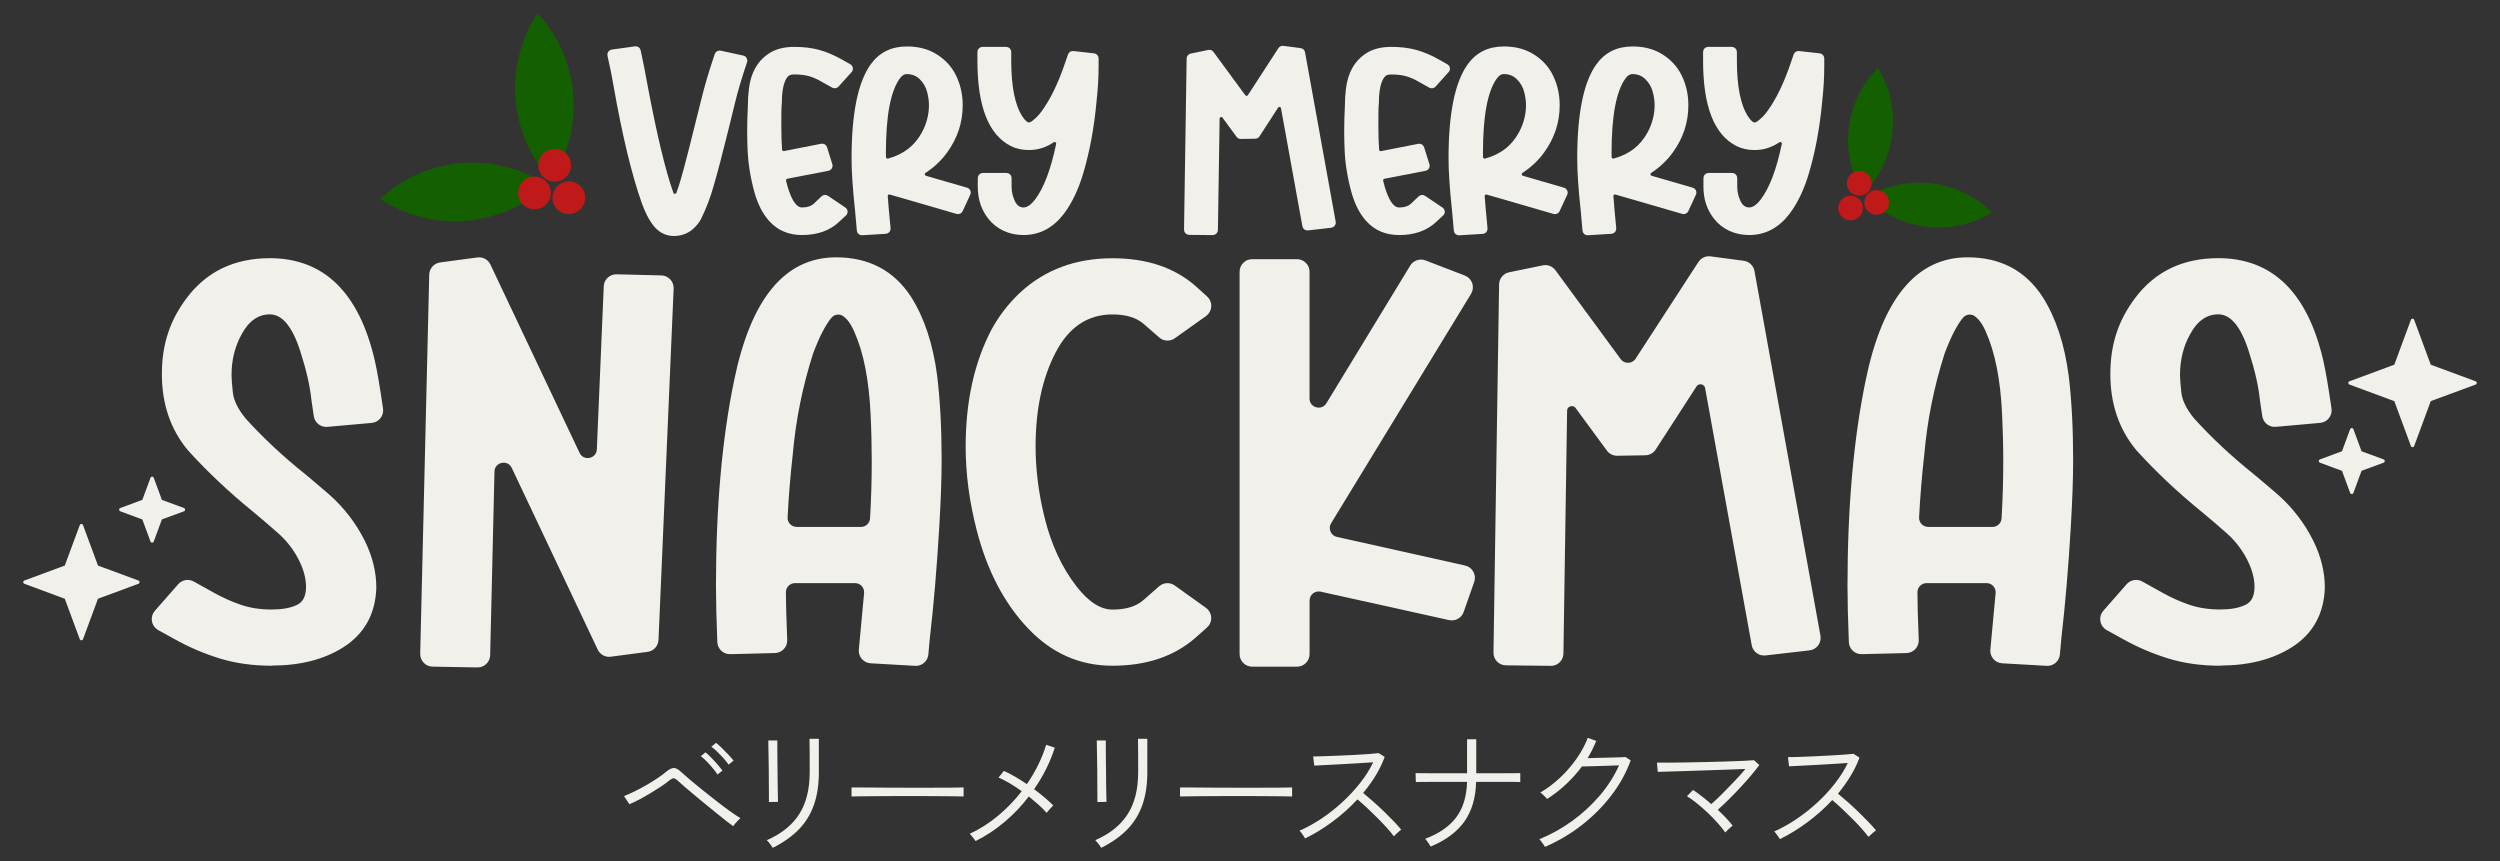 <?xml version="1.0" encoding="UTF-8"?>
<svg id="Layer_1" data-name="Layer 1" xmlns="http://www.w3.org/2000/svg" viewBox="0 0 720 248">
  <rect x="0" y="0" width="720" height="248" fill="#333333" stroke="none"/>
  <defs>
    <style>
      .cls-1, .cls-2 {
        fill: #f2f0eb;
      }

      .cls-3 {
        fill: #bf1919;
      }

      .cls-2 {
        stroke: #f2f0eb;
        stroke-linecap: round;
        stroke-linejoin: round;
      }

      .cls-4 {
        fill: #146001;
      }
    </style>
  </defs>
  <g>
    <path class="cls-1" d="M211.15,237.94c-.48-.35-1.14-.85-1.98-1.5s-1.79-1.41-2.84-2.26c-1.05-.85-2.14-1.74-3.26-2.66s-2.2-1.81-3.24-2.68c-1.04-.87-1.96-1.65-2.76-2.34-.8-.69-1.41-1.24-1.84-1.64-.53-.48-.95-.72-1.24-.72s-.75.24-1.36.72c-.67.56-1.5,1.17-2.5,1.82s-2.05,1.31-3.14,1.96c-1.09.65-2.15,1.24-3.16,1.76-1.01.52-1.87.93-2.56,1.22l-1.56-2.36c.8-.29,1.75-.71,2.84-1.24s2.23-1.13,3.4-1.8,2.28-1.35,3.32-2.04,1.92-1.35,2.64-1.96c.85-.69,1.58-1.04,2.18-1.04s1.33.41,2.18,1.24c.48.45,1.25,1.13,2.3,2.02s2.25,1.88,3.6,2.96,2.72,2.17,4.12,3.26,2.71,2.08,3.94,2.96,2.23,1.55,3,2c-.16.13-.39.35-.68.66s-.57.61-.84.92-.45.55-.56.74h0ZM206.63,223.06c-.35-.56-.8-1.17-1.36-1.84s-1.15-1.31-1.76-1.94-1.17-1.13-1.68-1.5l1.36-1.12c.45.37,1,.89,1.64,1.54s1.26,1.33,1.86,2.02,1.06,1.27,1.38,1.72l-1.44,1.12h0ZM209.83,220.22c-.37-.56-.85-1.17-1.44-1.82-.59-.65-1.19-1.28-1.82-1.88s-1.19-1.09-1.7-1.46l1.36-1.12c.45.35,1.01.84,1.66,1.48.65.64,1.29,1.29,1.92,1.96.63.67,1.11,1.23,1.46,1.68l-1.44,1.16h0Z"/>
    <path class="cls-1" d="M222.55,244.18c-.05-.13-.19-.35-.42-.66s-.47-.61-.72-.92-.45-.51-.58-.62c4.16-1.81,7.26-4.29,9.3-7.44s3.06-7.19,3.06-12.12v-4.38c0-.79,0-1.56-.02-2.32,0-.76-.02-1.41-.02-1.96v-.98h2.68v9.64c0,3.55-.47,6.67-1.42,9.38s-2.4,5.07-4.36,7.08-4.46,3.78-7.5,5.3h0ZM221.43,230.98c.03-.08.03-.55.02-1.42s-.02-1.96-.02-3.28,0-2.71-.02-4.18c0-1.47-.03-2.85-.06-4.16s-.05-2.39-.06-3.26-.02-1.34-.02-1.42h2.6v1.44c0,.85,0,1.93.02,3.24,0,1.31.03,2.68.04,4.12s.03,2.81.04,4.12.03,2.39.06,3.26.04,1.37.04,1.5l-2.64.04h0Z"/>
    <path class="cls-1" d="M245.24,229.38v-2.6c.93,0,2.25,0,3.96.02s3.63.03,5.76.04c2.13,0,4.33.02,6.6.02h6.56c2.11,0,3.99,0,5.64-.02,1.65,0,2.91-.03,3.76-.06v2.6c-.88-.03-2.14-.05-3.78-.06-1.64,0-3.49-.03-5.56-.04s-4.21-.02-6.44-.02-4.4,0-6.52.02c-2.12,0-4.05.03-5.78.04s-3.13.03-4.2.06h0Z"/>
    <path class="cls-1" d="M280.98,242.22c-.08-.13-.24-.35-.48-.64-.24-.29-.47-.59-.7-.88-.23-.29-.41-.48-.54-.56,2.93-1.36,5.67-3.11,8.22-5.24s4.81-4.48,6.78-7.04c-1.2-.85-2.38-1.63-3.54-2.32s-2.21-1.23-3.14-1.6l1.52-1.92c.99.43,2.05.97,3.2,1.64,1.15.67,2.29,1.39,3.44,2.16,1.25-1.81,2.35-3.67,3.28-5.58s1.69-3.82,2.28-5.74l2.48.84c-1.33,4.16-3.32,8.15-5.96,11.96,1.09.8,2.12,1.61,3.08,2.42s1.77,1.57,2.44,2.26c-.13.11-.33.31-.6.6-.27.29-.53.59-.78.88-.25.29-.43.51-.54.64-.59-.69-1.33-1.45-2.24-2.26s-1.87-1.63-2.88-2.46c-2.03,2.67-4.34,5.1-6.94,7.3s-5.39,4.05-8.38,5.54h0Z"/>
    <path class="cls-1" d="M317.15,244.18c-.05-.13-.19-.35-.42-.66s-.47-.61-.72-.92-.45-.51-.58-.62c4.16-1.81,7.26-4.29,9.3-7.44s3.06-7.19,3.06-12.12v-4.38c0-.79,0-1.56-.02-2.32-.01-.76-.02-1.41-.02-1.96v-.98h2.68v9.64c0,3.55-.47,6.67-1.42,9.38s-2.4,5.07-4.36,7.08-4.46,3.78-7.5,5.3ZM316.03,230.98c.03-.08.03-.55.02-1.42s-.02-1.96-.02-3.28,0-2.71-.02-4.18c-.01-1.47-.03-2.85-.06-4.16s-.05-2.39-.06-3.26-.02-1.34-.02-1.42h2.6v1.44c0,.85,0,1.93.02,3.24.01,1.31.03,2.68.04,4.12s.03,2.81.04,4.12.03,2.39.06,3.26.04,1.37.04,1.5l-2.64.04h0Z"/>
    <path class="cls-1" d="M339.85,229.38v-2.6c.93,0,2.25,0,3.96.02s3.63.03,5.76.04,4.33.02,6.6.02h6.56c2.11,0,3.99,0,5.64-.02,1.65,0,2.91-.03,3.76-.06v2.6c-.88-.03-2.14-.05-3.78-.06-1.64,0-3.49-.03-5.56-.04s-4.21-.02-6.44-.02-4.4,0-6.52.02c-2.12,0-4.05.03-5.78.04s-3.13.03-4.2.06h0Z"/>
    <path class="cls-1" d="M375.87,241.46c-.08-.13-.22-.35-.42-.66s-.41-.61-.64-.92-.42-.51-.58-.62c2.08-.91,4.17-2.06,6.28-3.46,2.11-1.4,4.11-2.97,6.02-4.72s3.63-3.6,5.18-5.56,2.8-3.95,3.76-5.98c-1.15.08-2.5.17-4.06.26s-3.17.19-4.82.28-3.19.17-4.62.24-2.58.13-3.46.18l-.32-2.64c.61,0,1.55-.02,2.82-.06,1.27-.04,2.7-.09,4.3-.16,1.6-.07,3.19-.14,4.76-.22s2.99-.17,4.24-.26,2.17-.18,2.76-.26l1.72,1.08c-.64,1.79-1.49,3.56-2.56,5.32-1.07,1.76-2.28,3.45-3.64,5.08.85.69,1.79,1.49,2.82,2.4,1.03.91,2.05,1.85,3.08,2.84s1.98,1.94,2.86,2.86c.88.92,1.61,1.74,2.2,2.46-.16.11-.38.29-.66.54s-.56.51-.84.76-.49.46-.62.62c-.53-.75-1.23-1.59-2.08-2.52s-1.77-1.89-2.76-2.88c-.99-.99-1.97-1.94-2.96-2.86s-1.88-1.71-2.68-2.38c-2.21,2.37-4.63,4.53-7.26,6.48s-5.23,3.53-7.82,4.76h0Z"/>
    <path class="cls-1" d="M412,243.82c-.05-.16-.19-.39-.4-.7s-.43-.61-.64-.92c-.21-.31-.39-.51-.52-.62,3.97-1.49,6.95-3.54,8.92-6.14s3.03-6.02,3.16-10.26h-9.9c-1.4,0-2.53,0-3.38.02-.85,0-1.35.02-1.48.02l-.08-2.56c.13,0,.63,0,1.5.02.87,0,2,.02,3.4.02h9.94v-9.8h2.64v9.8h6c1.87,0,3.41,0,4.62-.02,1.21,0,1.9-.02,2.06-.02v2.56c-.13-.03-.81-.04-2.02-.04h-10.7c-.11,4.59-1.23,8.39-3.36,11.4-2.13,3.01-5.39,5.43-9.76,7.24h0Z"/>
    <path class="cls-1" d="M444.96,243.9c-.05-.13-.19-.35-.42-.66s-.45-.61-.68-.92c-.23-.31-.41-.51-.54-.62,3.36-1.36,6.53-3.13,9.52-5.3s5.64-4.63,7.96-7.36c2.32-2.73,4.15-5.61,5.48-8.62-.75.03-1.65.06-2.7.1-1.05.04-2.11.07-3.18.1s-2.03.05-2.9.08-1.5.04-1.9.04c-1.33,1.79-2.85,3.48-4.54,5.08s-3.53,3.03-5.5,4.28c-.08-.11-.25-.29-.5-.56s-.52-.53-.8-.78-.5-.42-.66-.5c2.05-1.2,3.97-2.65,5.76-4.34s3.37-3.53,4.74-5.5,2.43-3.95,3.18-5.92l2.44.88c-.35.85-.73,1.69-1.14,2.52s-.86,1.64-1.34,2.44c.85-.03,1.87-.05,3.04-.08s2.34-.05,3.5-.08,2.15-.05,2.96-.08,1.29-.05,1.42-.08l1.48.96c-1.28,3.55-3.13,6.91-5.56,10.08s-5.27,6.03-8.52,8.56-6.79,4.63-10.6,6.28h0Z"/>
    <path class="cls-1" d="M496.88,239.74c-.61-.85-1.36-1.77-2.24-2.76-.88-.99-1.83-1.96-2.84-2.92s-2.03-1.85-3.06-2.68c-1.03-.83-1.99-1.52-2.9-2.08l1.76-1.8c.83.56,1.69,1.19,2.58,1.88.89.69,1.78,1.43,2.66,2.2.93-.8,1.99-1.79,3.18-2.98s2.37-2.41,3.56-3.66,2.22-2.41,3.1-3.48c-1.33.05-2.93.11-4.8.18-1.87.07-3.83.13-5.88.2-2.05.07-4.05.13-6,.2-1.95.07-3.67.12-5.18.16-1.51.04-2.63.07-3.38.1l-.24-2.68c.77.03,1.9.03,3.38.02s3.17-.03,5.08-.06c1.91-.03,3.87-.07,5.9-.12,2.03-.05,3.96-.11,5.8-.16s3.45-.11,4.84-.18,2.37-.13,2.96-.18l1.52,1.4c-.59.8-1.36,1.77-2.32,2.92-.96,1.15-2.01,2.33-3.16,3.56s-2.29,2.4-3.42,3.52-2.15,2.08-3.06,2.88c.85.8,1.65,1.59,2.38,2.36s1.37,1.51,1.9,2.2c-.13.08-.35.25-.64.52s-.59.54-.88.82c-.29.28-.49.49-.6.62h0Z"/>
    <path class="cls-1" d="M512.61,241.66c-.08-.13-.23-.35-.44-.66s-.43-.61-.66-.92-.41-.51-.54-.62c2.08-.91,4.17-2.07,6.28-3.48,2.11-1.41,4.11-2.99,6.02-4.74,1.91-1.75,3.63-3.6,5.16-5.56s2.78-3.94,3.74-5.94c-1.12.08-2.46.17-4.02.26s-3.17.19-4.82.28-3.19.17-4.62.24-2.58.13-3.46.18l-.32-2.64c.61,0,1.55-.02,2.82-.06,1.27-.04,2.7-.09,4.3-.16s3.19-.15,4.76-.24c1.57-.09,2.99-.18,4.24-.26s2.17-.16,2.76-.24l1.72,1.08c-.64,1.79-1.49,3.55-2.56,5.3s-2.28,3.45-3.64,5.1c.85.69,1.79,1.49,2.82,2.4,1.03.91,2.05,1.85,3.06,2.84,1.01.99,1.97,1.94,2.86,2.86s1.63,1.74,2.22,2.46c-.24.16-.61.46-1.1.9-.49.44-.85.77-1.06.98-.53-.72-1.23-1.55-2.08-2.5-.85-.95-1.77-1.91-2.76-2.9-.99-.99-1.97-1.93-2.94-2.84-.97-.91-1.86-1.69-2.66-2.36-2.21,2.37-4.63,4.53-7.26,6.46-2.63,1.93-5.23,3.53-7.82,4.78h0Z"/>
  </g>
  <g>
    <g>
      <path class="cls-2" d="M194.11,67.47c-2.4,0-4.38-1.12-5.94-3.35-1.04-1.45-1.99-3.37-2.85-5.76-2.92-8.22-5.65-19.59-8.2-34.11-.33-2.07-.89-4.84-1.68-8.3-.12-.55.24-1.09.8-1.17l6.71-.94c.5-.07.96.25,1.07.74.67,3.08,1.38,6.65,2.11,10.72,2.62,13.87,5.06,24,7.33,30.39.3.86,1.51.84,1.82,0,.46-1.27.87-2.54,1.24-3.8.96-3.22,2.97-11.04,6.02-23.45.89-3.66,2.15-7.89,3.78-12.72.16-.46.64-.74,1.12-.64l6.54,1.42c.56.12.89.71.7,1.26-1.55,4.57-2.73,8.58-3.56,12.04l-1.76,7.19c-1.75,7.1-3.19,12.61-4.34,16.51-.89,3.18-2.07,6.28-3.55,9.29-.44.85-1.02,1.62-1.72,2.32-1.54,1.57-3.42,2.35-5.66,2.35l.02.02Z"/>
      <path class="cls-2" d="M231,67.19c-3.75,0-6.78-1.29-9.1-3.87-1.8-2-3.16-4.65-4.1-7.93-1.17-4.23-1.84-8.32-1.99-12.27-.08-1.69-.12-3.43-.12-5.2,0-2.4.06-4.87.2-7.44,0-1.65.1-3.31.31-4.99.55-4.3,2.3-7.47,5.27-9.51,1.9-1.32,4.32-1.98,7.27-1.98,2.66,0,5.03.29,7.11.87s4.18,1.47,6.29,2.66l2.51,1.42c.53.3.65,1.02.24,1.48l-3.77,4.18c-.3.33-.79.41-1.18.2l-2.89-1.61c-1.35-.81-2.64-1.38-3.87-1.73-1.22-.35-2.71-.53-4.45-.53-.96,0-1.67.23-2.11.68-1.29,1.33-1.94,4.03-1.95,8.11,0,.07,0,.13-.02.2-.09.5-.13,2.34-.13,5.51s.07,5.83.22,7.7c.04.57.58.97,1.14.86l10.73-2.11c.48-.09.96.19,1.1.66l1.53,4.91c.17.55-.17,1.12-.73,1.23l-11.85,2.3c-.53.1-.88.63-.76,1.15.51,2.24,1.15,4.07,1.9,5.48.94,1.76,2,2.63,3.2,2.63,1.56,0,2.8-.4,3.71-1.21l2.25-2.14c.33-.31.82-.35,1.2-.1l5.03,3.39c.51.35.57,1.08.12,1.5l-1.96,1.81c-2.58,2.46-6.03,3.69-10.35,3.69h0Z"/>
      <path class="cls-2" d="M248.28,67.26c-.52.03-.97-.36-1.01-.87l-.5-5.61c-.68-6.28-1.02-11.33-1.02-15.15,0-12.8,1.8-21.73,5.39-26.76,2.37-3.33,5.72-4.99,10.04-4.99,3.05,0,5.69.65,7.93,1.95s4,3.03,5.27,5.17c1.59,2.79,2.38,5.9,2.38,9.32,0,4.83-1.46,9.26-4.38,13.29-1.63,2.26-3.67,4.18-6.1,5.77-.69.45-.54,1.49.25,1.72l11.85,3.44c.56.16.85.79.6,1.33l-2.19,4.74c-.2.43-.68.65-1.14.52l-19.25-5.58c-.64-.19-1.28.32-1.23.99.19,2.57.47,5.65.82,9.24.05.54-.35,1.03-.9,1.06l-6.82.41h.01ZM254.67,45.24c0,.63.62,1.07,1.23.91,4.58-1.24,7.94-3.85,10.07-7.82,1.38-2.58,2.07-5.27,2.07-8.05,0-1.24-.19-2.58-.57-4.01s-1.11-2.7-2.21-3.79c-1.09-1.09-2.46-1.64-4.1-1.64-.94,0-1.77.53-2.5,1.58-2.68,3.78-4.02,10.98-4.02,21.59l.02,1.25v-.02Z"/>
      <path class="cls-2" d="M294.8,67.19c-2.06,0-3.92-.4-5.59-1.19-1.67-.79-3.05-1.88-4.14-3.27-1.98-2.48-2.97-5.46-2.97-8.95v-2.51c0-.53.43-.96.96-.96h6.82c.53,0,.96.43.96.96v2.51c0,1.32.26,2.61.78,3.87.68,1.74,1.73,2.6,3.16,2.6,1.2,0,2.43-.83,3.71-2.48,2.57-3.38,4.63-8.78,6.17-16.2.18-.85-.77-1.48-1.48-1-2.1,1.43-4.38,2.14-6.84,2.14-1.88,0-3.53-.36-4.96-1.08-6.25-3.12-9.38-11.17-9.38-24.16v-2.51c0-.53.43-.96.96-.96h6.82c.53,0,.96.43.96.96v2.51c0,7.52,1.09,12.96,3.28,16.32.86,1.32,1.63,1.98,2.3,1.98.42,0,.9-.23,1.45-.68.99-.78,1.84-1.66,2.54-2.63,2.6-3.49,4.93-8.29,6.99-14.4l.76-2.22c.15-.43.57-.69,1.02-.64l5.96.66c.49.05.86.47.86.96v2.17c0,3.35-.2,6.72-.59,10.13-.68,7.48-1.94,14.33-3.79,20.57-1.38,4.69-3.23,8.56-5.55,11.62-3,3.92-6.73,5.88-11.21,5.88h.04Z"/>
      <path class="cls-2" d="M349.27,67.21l-6.82-.07c-.53,0-.96-.44-.95-.98l.75-49.31c0-.45.33-.84.77-.93l5.08-1.05c.37-.08.75.07.97.37l9.16,12.47c.4.54,1.22.52,1.59-.05l8.79-13.53c.2-.31.57-.48.94-.43l4.99.66c.42.06.75.37.82.78l8.83,48.82c.1.55-.29,1.07-.84,1.13l-6.71.77c-.51.06-.97-.29-1.06-.79l-6.16-33.98c-.16-.86-1.28-1.09-1.76-.35l-5.35,8.27c-.17.27-.47.43-.79.44l-4.18.07c-.31,0-.61-.14-.79-.39l-4.06-5.53c-.55-.74-1.73-.37-1.74.56l-.49,32.08c0,.53-.44.96-.97.95l-.02.02Z"/>
      <path class="cls-2" d="M402.94,67.19c-3.75,0-6.78-1.29-9.1-3.87-1.8-2-3.16-4.65-4.1-7.93-1.17-4.23-1.84-8.32-1.99-12.27-.08-1.69-.12-3.43-.12-5.2,0-2.4.06-4.87.2-7.44,0-1.65.1-3.31.31-4.99.55-4.3,2.3-7.47,5.27-9.51,1.9-1.32,4.32-1.98,7.27-1.98,2.66,0,5.03.29,7.11.87s4.18,1.47,6.29,2.66l2.52,1.43c.53.3.65,1.02.24,1.47l-3.77,4.19c-.3.33-.79.41-1.18.2l-2.89-1.61c-1.35-.81-2.64-1.38-3.87-1.73-1.22-.35-2.71-.53-4.45-.53-.96,0-1.67.23-2.11.68-1.29,1.33-1.94,4.03-1.95,8.11,0,.07-.01.13-.02.2-.09.5-.13,2.34-.13,5.51s.07,5.83.22,7.71c.04.57.58.97,1.14.86l10.74-2.11c.48-.09.95.19,1.1.65l1.54,4.92c.17.54-.17,1.11-.73,1.22l-11.86,2.3c-.53.1-.87.62-.75,1.15.51,2.24,1.15,4.07,1.9,5.48.94,1.76,2,2.63,3.2,2.63,1.56,0,2.8-.4,3.71-1.21l2.26-2.14c.32-.31.82-.35,1.19-.1l5.04,3.39c.51.34.57,1.08.11,1.5l-1.96,1.81c-2.58,2.46-6.03,3.69-10.35,3.69h-.03Z"/>
      <path class="cls-2" d="M420.21,67.26c-.52.03-.96-.35-1.01-.87l-.5-5.61c-.68-6.28-1.02-11.33-1.02-15.15,0-12.8,1.8-21.73,5.39-26.76,2.37-3.33,5.72-4.99,10.04-4.99,3.05,0,5.69.65,7.93,1.95s4,3.03,5.27,5.17c1.59,2.79,2.38,5.9,2.38,9.32,0,4.83-1.46,9.26-4.38,13.29-1.63,2.26-3.67,4.18-6.11,5.77-.69.45-.54,1.49.25,1.72l11.86,3.45c.56.16.85.79.6,1.32l-2.2,4.75c-.2.43-.68.65-1.14.52l-19.26-5.58c-.64-.19-1.27.32-1.22.99.19,2.57.47,5.65.82,9.25.05.54-.35,1.03-.89,1.06l-6.83.41h.02ZM426.61,45.24c.01.63.62,1.07,1.23.91,4.58-1.24,7.94-3.85,10.08-7.83,1.38-2.58,2.07-5.27,2.07-8.05,0-1.24-.19-2.58-.57-4.01s-1.11-2.7-2.21-3.79c-1.09-1.09-2.46-1.64-4.1-1.64-.94,0-1.77.53-2.5,1.58-2.68,3.78-4.02,10.98-4.02,21.59l.02,1.25h0Z"/>
      <path class="cls-2" d="M457.27,67.26c-.52.03-.97-.36-1.01-.87l-.5-5.61c-.68-6.28-1.02-11.33-1.02-15.15,0-12.8,1.8-21.73,5.39-26.76,2.37-3.33,5.72-4.99,10.04-4.99,3.05,0,5.69.65,7.93,1.95s4,3.03,5.27,5.17c1.59,2.79,2.38,5.9,2.38,9.32,0,4.83-1.46,9.26-4.38,13.29-1.63,2.26-3.67,4.18-6.1,5.77-.69.45-.54,1.49.25,1.72l11.85,3.44c.56.16.85.79.6,1.33l-2.19,4.74c-.2.43-.68.65-1.14.52l-19.25-5.58c-.64-.19-1.28.32-1.23.99.19,2.57.47,5.65.82,9.24.05.54-.35,1.03-.9,1.06l-6.82.41h.01ZM463.66,45.24c.01.63.62,1.07,1.23.91,4.58-1.24,7.94-3.85,10.07-7.82,1.38-2.58,2.07-5.27,2.07-8.05,0-1.24-.19-2.58-.57-4.01s-1.11-2.7-2.21-3.79c-1.09-1.09-2.46-1.64-4.1-1.64-.94,0-1.77.53-2.5,1.58-2.68,3.78-4.02,10.98-4.02,21.59l.02,1.25v-.02Z"/>
      <path class="cls-2" d="M503.79,67.19c-2.06,0-3.92-.4-5.59-1.19-1.67-.79-3.05-1.88-4.14-3.27-1.98-2.48-2.97-5.46-2.97-8.95v-2.51c0-.53.43-.96.96-.96h6.82c.53,0,.96.43.96.96v2.51c0,1.32.26,2.61.78,3.87.68,1.74,1.73,2.6,3.16,2.6,1.2,0,2.43-.83,3.71-2.48,2.57-3.38,4.63-8.78,6.17-16.2.18-.85-.76-1.48-1.48-1-2.1,1.43-4.38,2.14-6.84,2.14-1.88,0-3.53-.36-4.96-1.08-6.25-3.12-9.38-11.17-9.38-24.16v-2.51c0-.53.43-.96.96-.96h6.82c.53,0,.96.43.96.96v2.51c0,7.52,1.09,12.96,3.28,16.32.86,1.32,1.63,1.98,2.3,1.98.42,0,.9-.23,1.45-.68.99-.78,1.84-1.66,2.54-2.63,2.6-3.49,4.93-8.29,6.99-14.4l.76-2.22c.15-.43.57-.69,1.02-.64l5.96.66c.49.05.86.47.86.96v2.17c0,3.35-.2,6.72-.59,10.13-.68,7.48-1.94,14.33-3.79,20.57-1.38,4.69-3.23,8.56-5.55,11.62-3,3.92-6.73,5.88-11.21,5.88h.04Z"/>
      <path class="cls-2" d="M78.22,191.23c-5.36,0-10.28-.69-14.78-2.07s-8.89-3.26-13.16-5.66l-4.47-2.47c-1.74-.96-2.15-3.29-.84-4.78l6.72-7.66c.97-1.1,2.57-1.39,3.86-.68,1.89,1.05,3.77,2.1,5.66,3.15,2.62,1.47,5.28,2.67,7.99,3.59,2.7.93,5.71,1.39,9.01,1.39,3.02,0,5.47-.43,7.35-1.29,2.05-.9,3.08-2.8,3.08-5.69,0-2.62-.76-5.38-2.26-8.27-1.51-2.89-3.46-5.4-5.85-7.52-2.39-2.12-4.84-4.22-7.35-6.3-6.84-5.56-13.05-11.41-18.63-17.55-4.96-5.92-7.43-13.15-7.43-21.69s2.33-15.31,7.01-21.55c5.64-7.54,13.5-11.32,23.58-11.32,15.32,0,25.24,9.69,29.74,29.07.68,2.95,1.47,7.56,2.37,13.83.25,1.77-1.03,3.38-2.81,3.54l-12.78,1.14c-1.65.15-3.12-1.02-3.36-2.65l-.68-4.61c-.4-4.02-1.48-8.76-3.25-14.23-2.34-7.27-5.41-10.91-9.23-10.91-3.53,0-6.38,1.99-8.54,5.96-1.99,3.57-2.99,7.59-2.99,12.06,0,.95.13,2.62.38,5.01.25,2.38,1.51,4.96,3.75,7.73.03.04.06.08.1.11,5.06,5.58,10.79,10.94,17.21,16.07,2.45,2.03,4.84,4.07,7.18,6.1,4.1,3.7,7.38,8.02,9.83,12.94,2.16,4.38,3.25,8.79,3.25,13.21-.23,7.36-3.3,12.94-9.23,16.74-5.47,3.48-12.28,5.22-20.42,5.22v.04Z"/>
      <path class="cls-2" d="M137.49,191.72l-12.91-.23c-1.73-.03-3.1-1.46-3.06-3.19l2.6-109.2c.04-1.53,1.18-2.81,2.7-3.02l10.74-1.44c1.34-.18,2.65.53,3.23,1.76l25.67,54.23c1.39,2.94,5.79,2.05,5.93-1.2l1.99-46.95c.07-1.7,1.49-3.03,3.19-2.98l12.9.32c1.74.04,3.11,1.51,3.04,3.25l-4.36,101.21c-.07,1.51-1.21,2.76-2.71,2.96l-10.62,1.4c-1.34.18-2.64-.53-3.22-1.76l-24.76-52.33c-1.41-2.97-5.86-2.03-5.93,1.26l-1.24,52.87c-.04,1.71-1.46,3.07-3.17,3.04h0Z"/>
      <path class="cls-2" d="M263.59,191.26l-12.82-.73c-1.76-.1-3.09-1.64-2.93-3.4l1.52-16.28c.17-1.83-1.27-3.41-3.1-3.41h-17.3c-1.72,0-3.12,1.4-3.12,3.12h0c0,2.92.13,7.51.38,13.77.07,1.74-1.3,3.2-3.04,3.25l-12.9.32c-1.7.04-3.13-1.3-3.19-3-.26-6.54-.39-11.91-.39-16.1,0-22.63,1.74-42.33,5.21-59.09,4.79-23.4,14.41-35.1,28.88-35.1,9.28,0,16.35,3.73,21.19,11.18,3.76,5.92,6.24,13.42,7.43,22.5.85,7.05,1.28,15.11,1.28,24.19,0,5.24-.23,11.66-.68,19.25-.68,11.66-1.6,22.39-2.73,32.19l-.41,4.52c-.15,1.67-1.6,2.93-3.28,2.83h0ZM247.95,152.26c1.65,0,3.02-1.28,3.12-2.92.33-5.52.49-11,.49-16.46,0-4.56-.11-9.12-.34-13.69-.46-9.85-2.02-17.78-4.7-23.79-1-2.34-2.17-3.96-3.53-4.84-1.19-.78-2.82-.55-3.79.5-.45.49-.9,1.09-1.35,1.81-1,1.6-1.87,3.26-2.61,4.98s-1.25,2.98-1.54,3.79c-3.08,9.62-5.04,19.4-5.9,29.34-.68,6-1.17,12.01-1.47,18.01-.09,1.78,1.34,3.26,3.12,3.26h18.5,0Z"/>
      <path class="cls-2" d="M320.4,191.23c-9.29,0-17.26-3.52-23.93-10.57-6.84-7.18-11.74-16.56-14.7-28.12-2.11-8.18-3.16-16.15-3.16-23.92,0-12.88,2.45-24.01,7.35-33.41,2.11-3.88,4.79-7.36,8.03-10.44,7.06-6.6,15.86-9.89,26.4-9.89,9.68,0,17.52,2.6,23.5,7.79l3.43,3.09c1.48,1.33,1.35,3.7-.28,4.86l-8.99,6.4c-1.18.84-2.79.75-3.87-.21-1.51-1.33-3.02-2.66-4.56-3.97-2.17-1.85-5.24-2.78-9.23-2.78-7.29,0-12.89,3.73-16.79,11.18s-5.85,16.58-5.85,27.38c0,6.6.85,13.4,2.56,20.4,1.94,7.95,5.07,14.71,9.4,20.26,3.53,4.52,7.09,6.78,10.68,6.78,3.99,0,7.06-.95,9.23-2.85,1.53-1.34,3.05-2.67,4.55-3.99,1.09-.96,2.69-1.03,3.87-.19l9,6.45c1.62,1.16,1.75,3.53.26,4.86l-3.41,3.03c-6.04,5.24-13.87,7.86-23.5,7.86h.01Z"/>
      <path class="cls-2" d="M373.53,191.5h-12.91c-1.72,0-3.12-1.4-3.12-3.12v-110.12c0-1.72,1.4-3.12,3.12-3.12h12.91c1.72,0,3.12,1.4,3.12,3.12v36.52c0,3.15,4.14,4.31,5.78,1.62l24.14-39.65c.78-1.29,2.38-1.83,3.78-1.29l11.35,4.37c1.82.7,2.55,2.87,1.54,4.53l-40.31,66.08c-1.11,1.82-.1,4.2,1.98,4.67l36.93,8.25c1.82.41,2.88,2.32,2.26,4.08l-3.04,8.65c-.52,1.49-2.07,2.35-3.61,2.01l-37-8.19c-1.95-.43-3.79,1.05-3.79,3.04v15.43c0,1.72-1.4,3.12-3.12,3.12h-.01Z"/>
      <path class="cls-2" d="M446.61,191.26l-12.91-.14c-1.73-.02-3.11-1.44-3.08-3.16l1.62-106.05c.02-1.46,1.06-2.71,2.49-3l9.69-2c1.19-.25,2.42.23,3.14,1.21l18.79,25.59c1.29,1.76,3.94,1.68,5.13-.15l18.09-27.84c.66-1.01,1.83-1.55,3.02-1.39l9.55,1.27c1.34.18,2.42,1.2,2.66,2.54l19,105.02c.32,1.77-.92,3.45-2.71,3.65l-12.68,1.46c-1.63.19-3.13-.92-3.42-2.54l-13.42-74.03c-.3-1.66-2.47-2.09-3.39-.68l-11.76,18.18c-.56.87-1.52,1.41-2.56,1.42l-8.09.14c-1.01.02-1.97-.46-2.57-1.27l-9.02-12.27c-1.05-1.43-3.33-.71-3.35,1.07l-1.06,69.92c-.03,1.72-1.43,3.09-3.15,3.07v-.02Z"/>
      <path class="cls-2" d="M589.47,191.26l-12.82-.73c-1.76-.1-3.09-1.64-2.93-3.4l1.52-16.28c.17-1.83-1.27-3.41-3.1-3.41h-17.3c-1.72,0-3.12,1.4-3.12,3.12h0c0,2.92.13,7.51.38,13.77.07,1.74-1.3,3.2-3.04,3.25l-12.9.32c-1.7.04-3.13-1.3-3.19-3-.26-6.54-.39-11.91-.39-16.1,0-22.63,1.74-42.33,5.21-59.09,4.79-23.4,14.41-35.1,28.88-35.1,9.28,0,16.35,3.73,21.19,11.18,3.76,5.92,6.24,13.42,7.43,22.5.85,7.05,1.28,15.11,1.28,24.19,0,5.24-.23,11.66-.68,19.25-.68,11.66-1.6,22.39-2.73,32.19l-.41,4.52c-.15,1.67-1.6,2.93-3.28,2.83h0ZM573.83,152.26c1.65,0,3.02-1.28,3.12-2.92.33-5.52.49-11,.49-16.46,0-4.56-.12-9.12-.34-13.69-.46-9.85-2.02-17.78-4.7-23.79-1-2.34-2.17-3.95-3.53-4.84-1.19-.78-2.82-.55-3.79.5-.45.49-.9,1.09-1.35,1.81-1,1.6-1.87,3.26-2.61,4.98s-1.25,2.98-1.54,3.79c-3.08,9.62-5.04,19.4-5.9,29.34-.68,6-1.17,12.01-1.48,18.01-.09,1.78,1.34,3.26,3.12,3.26h18.51Z"/>
      <path class="cls-2" d="M639.38,191.23c-5.36,0-10.28-.69-14.78-2.07s-8.89-3.26-13.16-5.66l-4.47-2.47c-1.74-.96-2.15-3.29-.84-4.79l6.72-7.66c.97-1.1,2.57-1.39,3.86-.68,1.89,1.05,3.78,2.1,5.66,3.15,2.62,1.47,5.28,2.67,7.99,3.59,2.71.93,5.71,1.39,9.01,1.39,3.02,0,5.47-.43,7.35-1.29,2.05-.9,3.08-2.8,3.08-5.69,0-2.62-.76-5.38-2.26-8.27-1.51-2.89-3.46-5.4-5.85-7.52-2.39-2.12-4.84-4.22-7.35-6.3-6.84-5.56-13.05-11.41-18.63-17.55-4.96-5.92-7.43-13.15-7.43-21.69s2.33-15.31,7.01-21.55c5.64-7.54,13.5-11.32,23.58-11.32,15.32,0,25.24,9.69,29.74,29.07.68,2.95,1.47,7.56,2.37,13.83.25,1.77-1.03,3.38-2.81,3.54l-12.78,1.14c-1.65.15-3.12-1.02-3.36-2.65l-.68-4.61c-.4-4.02-1.48-8.76-3.25-14.23-2.34-7.27-5.41-10.91-9.23-10.91-3.53,0-6.38,1.99-8.54,5.96-2,3.57-2.99,7.59-2.99,12.06,0,.95.13,2.62.38,5.01.26,2.38,1.51,4.96,3.76,7.73.03.04.06.08.1.11,5.06,5.58,10.79,10.94,17.21,16.07,2.45,2.03,4.84,4.07,7.18,6.1,4.1,3.7,7.38,8.02,9.83,12.94,2.16,4.38,3.25,8.79,3.25,13.21-.23,7.36-3.3,12.94-9.23,16.74-5.47,3.48-12.28,5.22-20.42,5.22l-.02.05Z"/>
    </g>
    <polygon class="cls-2" points="689.95 105.42 694.81 92.28 699.67 105.42 712.81 110.28 699.67 115.14 694.81 128.28 689.95 115.14 676.81 110.28 689.95 105.42"/>
    <polygon class="cls-2" points="674.88 130.35 677.31 123.78 679.74 130.35 686.31 132.78 679.74 135.21 677.31 141.78 674.88 135.21 668.31 132.78 674.88 130.35"/>
    <polygon class="cls-2" points="19.05 172.05 7.19 167.66 19.05 163.27 23.44 151.41 27.83 163.27 39.69 167.66 27.83 172.05 23.44 183.91 19.05 172.05"/>
    <polygon class="cls-2" points="41.38 149.21 34.81 146.78 41.38 144.35 43.81 137.78 46.24 144.35 52.81 146.78 46.24 149.21 43.81 155.78 41.38 149.21"/>
    <g>
      <path class="cls-4" d="M132.85,46.99c9.08-.75,17.68,1.67,24.74,6.32-6.2,5.74-14.29,9.53-23.37,10.27-9.08.75-17.68-1.67-24.74-6.32,6.2-5.74,14.29-9.53,23.37-10.27h0Z"/>
      <path class="cls-4" d="M165.08,27.19c.75,9.08-1.67,17.68-6.32,24.74-5.74-6.2-9.53-14.29-10.27-23.37s1.67-17.68,6.32-24.74c5.74,6.2,9.53,14.29,10.27,23.37Z"/>
      <g>
        <circle class="cls-3" cx="153.94" cy="55.56" r="4.71"/>
        <circle class="cls-3" cx="159.75" cy="47.61" r="4.71"/>
        <circle class="cls-3" cx="163.83" cy="56.94" r="4.71"/>
      </g>
    </g>
    <g>
      <path class="cls-4" d="M544.98,38.44c-.81,6.84-3.89,12.86-8.4,17.39-3.32-5.46-4.92-12.03-4.11-18.87s3.89-12.86,8.4-17.39c3.32,5.46,4.92,12.03,4.11,18.87Z"/>
      <path class="cls-4" d="M554.82,65.3c-6.84-.81-12.86-3.89-17.39-8.4,5.46-3.32,12.03-4.92,18.87-4.11,6.84.81,12.86,3.89,17.39,8.4-5.46,3.32-12.03,4.92-18.87,4.11Z"/>
      <g>
        <circle class="cls-3" cx="535.46" cy="52.78" r="3.56"/>
        <circle class="cls-3" cx="540.48" cy="58.29" r="3.56"/>
        <circle class="cls-3" cx="532.95" cy="59.91" r="3.56"/>
      </g>
    </g>
  </g>
</svg>